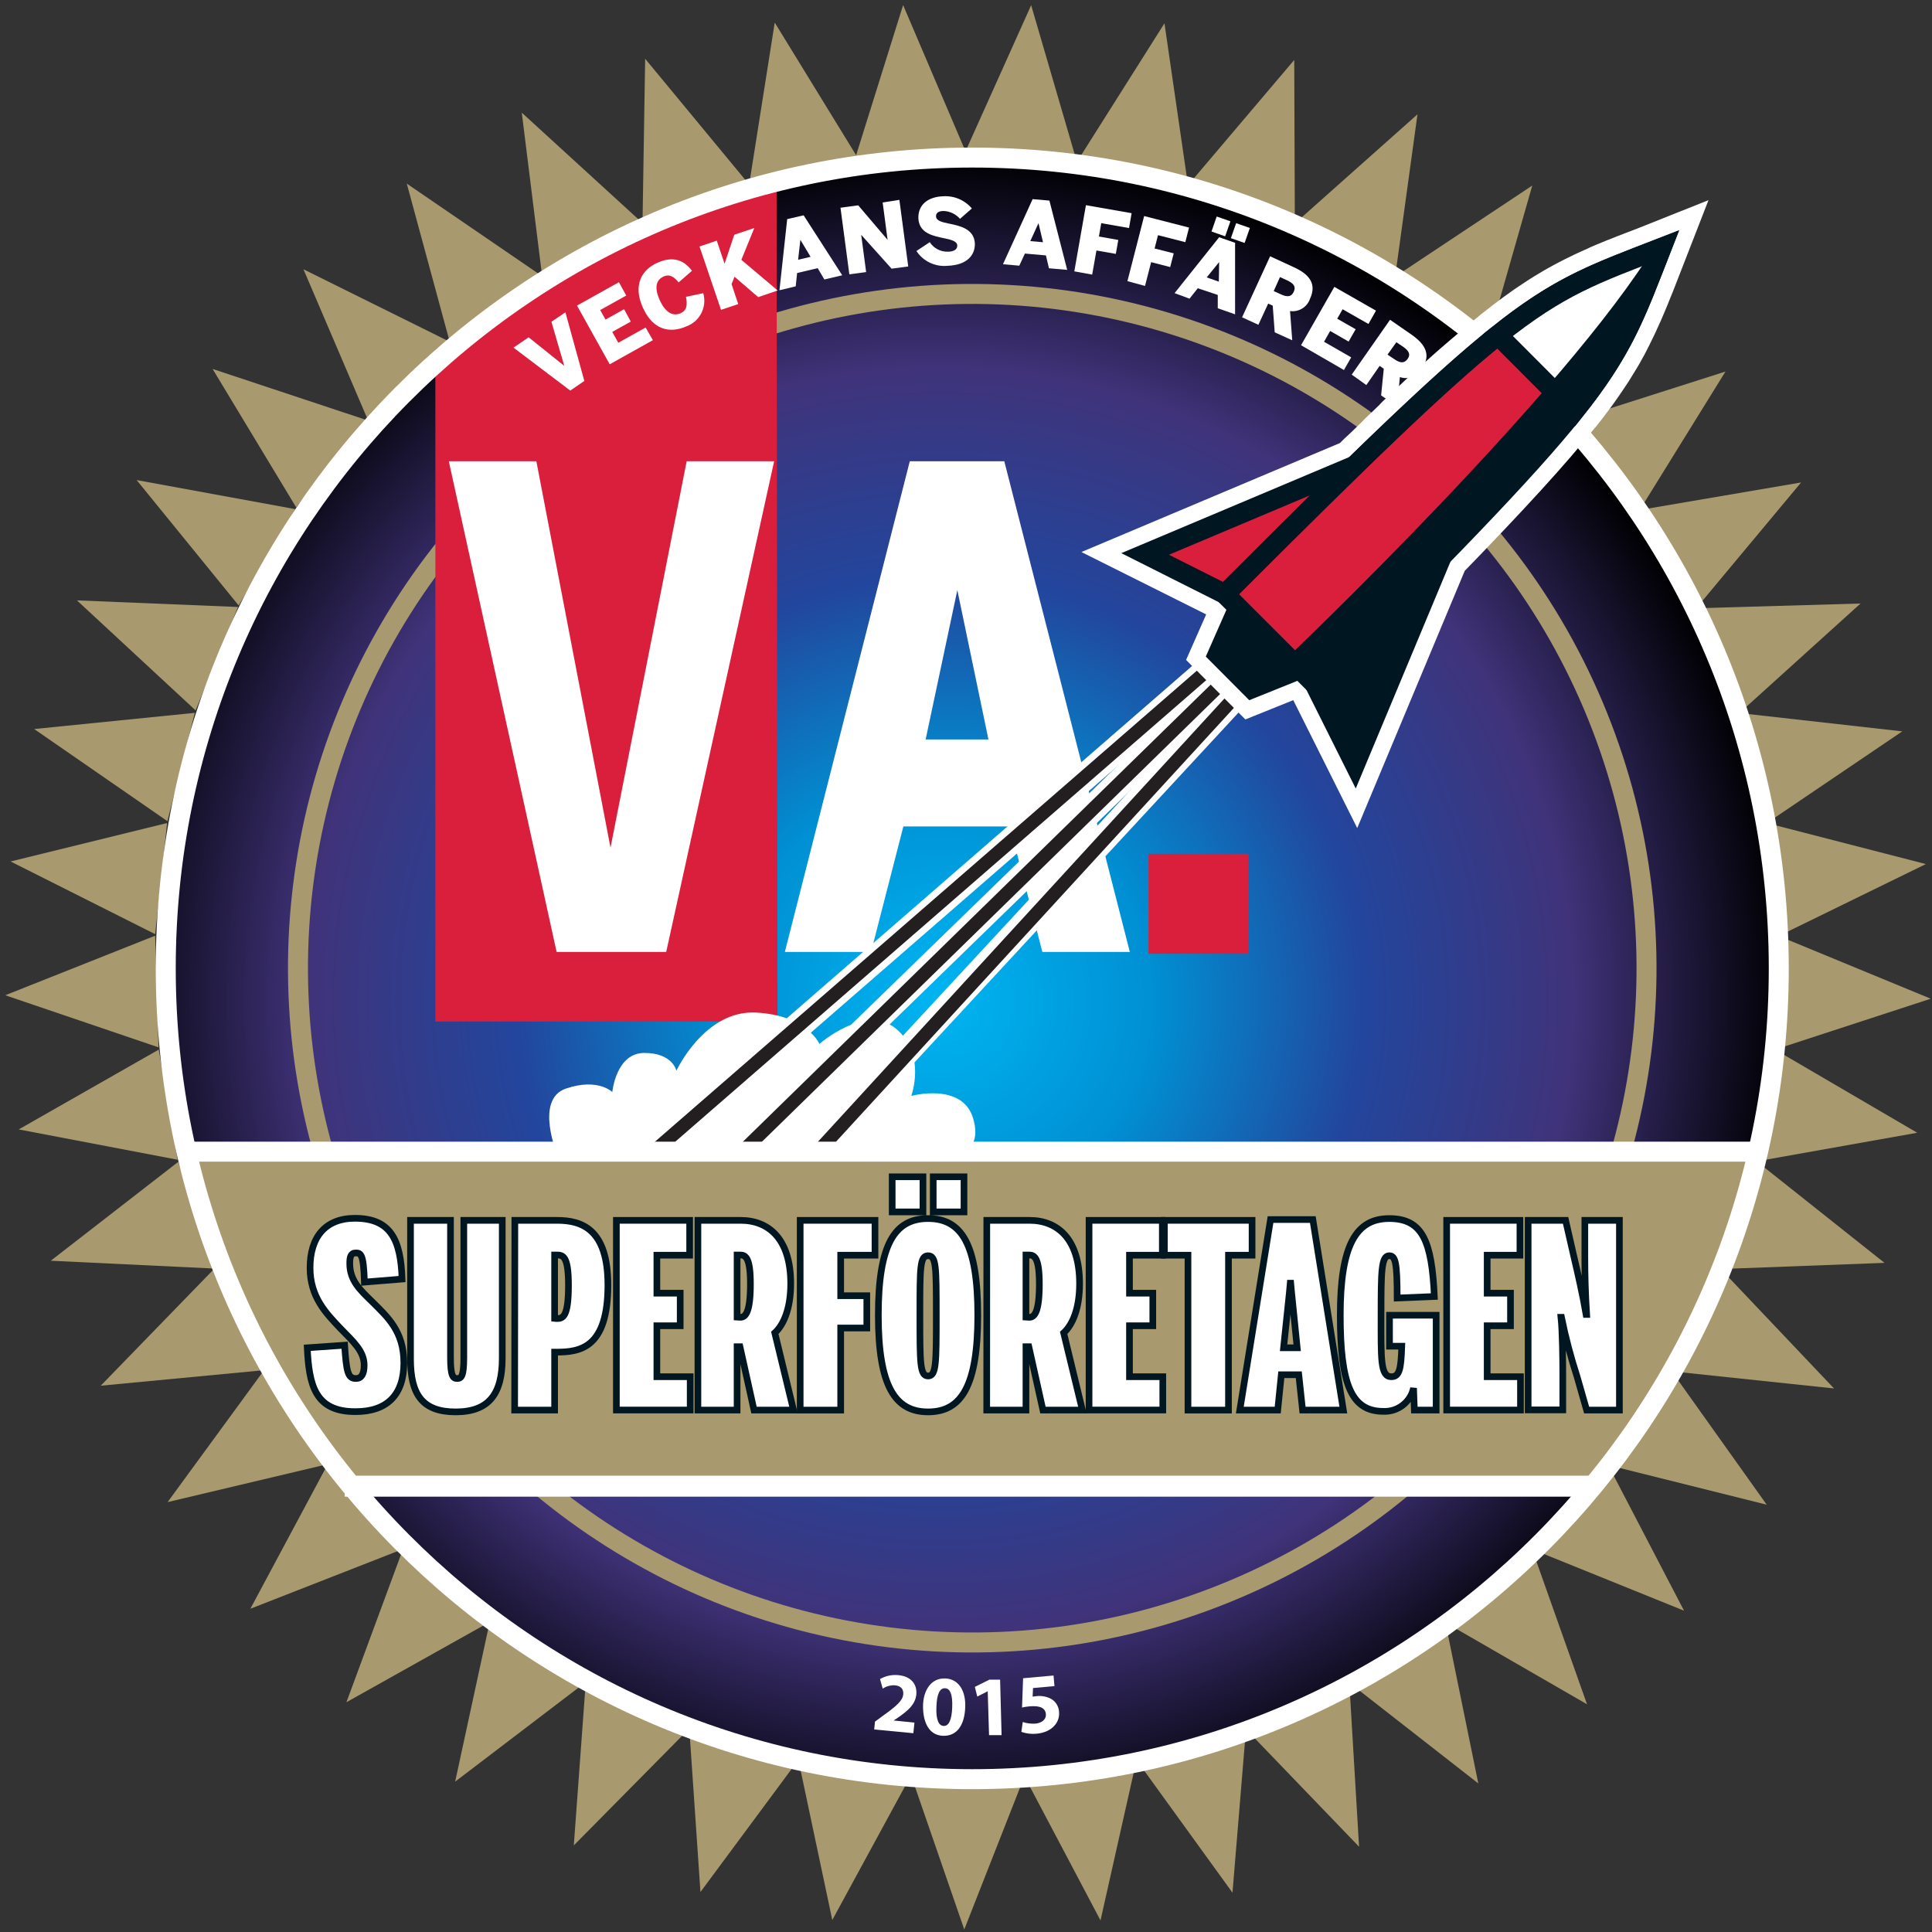 <?xml version="1.0" encoding="UTF-8"?>
<svg width="290px" height="290px" viewBox="0 0 290 290" version="1.1" xmlns="http://www.w3.org/2000/svg" xmlns:xlink="http://www.w3.org/1999/xlink">
    <rect x="0" y="0" width="290" height="290" fill="#333333" stroke="none"/>
    <title>vas-superforetagen-2012-205-04</title>
    <defs>
        <radialGradient cx="50.001%" cy="49.995%" fx="50.001%" fy="49.995%" r="49.995%" id="radialGradient-1">
            <stop stop-color="#00B5F1" offset="0%"></stop>
            <stop stop-color="#0090D3" offset="25%"></stop>
            <stop stop-color="#22469D" offset="50%"></stop>
            <stop stop-color="#40337A" offset="75%"></stop>
            <stop stop-color="#000002" offset="100%"></stop>
        </radialGradient>
    </defs>
    <g id="Icons-and-Illus" stroke="none" stroke-width="1" fill="none" fill-rule="evenodd">
        <g id="Artboard" transform="translate(-988, -1544)">
            <g id="vas-superforetagen-2012-205-04" transform="translate(988, 1544)">
                <polygon id="Path" fill="#A8996E" fill-rule="nonzero" points="161.56 24 144.83 22.93 154.78 0.78"></polygon>
                <polygon id="Path" fill="#A8996E" fill-rule="nonzero" points="178.27 27.43 161.84 24 174.79 3.5"></polygon>
                <polygon id="Path" fill="#A8996E" fill-rule="nonzero" points="194.36 33.18 178.57 27.51 194.27 9"></polygon>
                <polygon id="Path" fill="#A8996E" fill-rule="nonzero" points="209.47 41.12 194.63 33.3 212.77 17.16"></polygon>
                <polygon id="Path" fill="#A8996E" fill-rule="nonzero" points="223.35 51.12 209.75 41.3 230 27.85"></polygon>
                <polygon id="Path" fill="#A8996E" fill-rule="nonzero" points="246.27 76.32 235.9 63.14 259 55.77"></polygon>
                <polygon id="Path" fill="#A8996E" fill-rule="nonzero" points="254.86 91 246.42 76.5 270.35 72.42"></polygon>
                <polygon id="Path" fill="#A8996E" fill-rule="nonzero" points="261.33 106.81 255 91.29 279.27 90.59"></polygon>
                <polygon id="Path" fill="#A8996E" fill-rule="nonzero" points="265.51 123.34 261.42 107.07 285.54 109.78"></polygon>
                <polygon id="Path" fill="#A8996E" fill-rule="nonzero" points="267.35 140.32 265.57 123.64 289.08 129.7"></polygon>
                <polygon id="Path" fill="#A8996E" fill-rule="nonzero" points="266.81 157.42 267.36 140.65 289.81 149.91"></polygon>
                <polygon id="Path" fill="#A8996E" fill-rule="nonzero" points="263.91 174.28 266.78 157.75 287.78 170.03"></polygon>
                <polygon id="Path" fill="#A8996E" fill-rule="nonzero" points="258.71 190.47 263.87 174.47 282.87 189.56"></polygon>
                <polygon id="Path" fill="#A8996E" fill-rule="nonzero" points="251.23 205.87 258.59 190.8 275.29 208.41"></polygon>
                <polygon id="Path" fill="#A8996E" fill-rule="nonzero" points="241.73 220 251.11 206.09 265.19 225.86"></polygon>
                <polygon id="Path" fill="#A8996E" fill-rule="nonzero" points="230.35 232.7 241.56 220.23 252.78 241.77"></polygon>
                <polygon id="Path" fill="#A8996E" fill-rule="nonzero" points="217.27 243.73 230.11 232.94 238.22 255.82"></polygon>
                <polygon id="Path" fill="#A8996E" fill-rule="nonzero" points="202.83 252.81 217.04 243.91 221.9 267.7"></polygon>
                <polygon id="Path" fill="#A8996E" fill-rule="nonzero" points="187.24 259.78 202.56 253 204 277.2"></polygon>
                <polygon id="Path" fill="#A8996E" fill-rule="nonzero" points="170.82 264.5 187 259.9 185 284.1"></polygon>
                <polygon id="Path" fill="#A8996E" fill-rule="nonzero" points="153.9 266.88 170.51 264.58 165.19 288.26"></polygon>
                <polygon id="Path" fill="#A8996E" fill-rule="nonzero" points="136.84 266.75 153.62 267.02 144.74 289.62"></polygon>
                <polygon id="Path" fill="#A8996E" fill-rule="nonzero" points="119.92 264.53 136.53 266.87 124.93 288.2"></polygon>
                <polygon id="Path" fill="#A8996E" fill-rule="nonzero" points="103.49 259.83 119.61 264.47 105.14 284"></polygon>
                <polygon id="Path" fill="#A8996E" fill-rule="nonzero" points="87.9 252.86 103.21 259.72 86.13 277"></polygon>
                <polygon id="Path" fill="#A8996E" fill-rule="nonzero" points="73.44 243.79 87.63 252.72 68.32 267.43"></polygon>
                <polygon id="Path" fill="#A8996E" fill-rule="nonzero" points="60.39 232.8 73.21 243.63 52 255.51"></polygon>
                <polygon id="Path" fill="#A8996E" fill-rule="nonzero" points="49 220.15 60.2 232.63 37.58 241.48"></polygon>
                <polygon id="Path" fill="#A8996E" fill-rule="nonzero" points="39.44 205.94 48.78 219.87 25.16 225.47"></polygon>
                <polygon id="Path" fill="#A8996E" fill-rule="nonzero" points="32 190.61 39.31 205.7 15.12 208"></polygon>
                <polygon id="Path" fill="#A8996E" fill-rule="nonzero" points="26.75 174.4 31.87 190.4 7.62 189.24"></polygon>
                <polygon id="Path" fill="#A8996E" fill-rule="nonzero" points="23.83 157.55 26.66 174.08 2.81 169.53"></polygon>
                <polygon id="Path" fill="#A8996E" fill-rule="nonzero" points="23.29 140.45 23.79 157.21 0.79 149.39"></polygon>
                <polygon id="Path" fill="#A8996E" fill-rule="nonzero" points="25.08 123.54 23.29 140.22 1.59 129.31"></polygon>
                <polygon id="Path" fill="#A8996E" fill-rule="nonzero" points="29.24 107 25.13 123.26 5.13 109.43"></polygon>
                <polygon id="Path" fill="#A8996E" fill-rule="nonzero" points="35.73 91.11 29.36 106.63 11.55 90.12"></polygon>
                <polygon id="Path" fill="#A8996E" fill-rule="nonzero" points="44.3 76.42 35.83 90.89 20.51 72.06"></polygon>
                <polygon id="Path" fill="#A8996E" fill-rule="nonzero" points="54.87 63 44.46 76.16 31.91 55.38"></polygon>
                <polygon id="Path" fill="#A8996E" fill-rule="nonzero" points="67.22 51.16 55.1 62.75 45.55 40.42"></polygon>
                <polygon id="Path" fill="#A8996E" fill-rule="nonzero" points="81 41.2 67.42 51 61.06 27.56"></polygon>
                <polygon id="Path" fill="#A8996E" fill-rule="nonzero" points="96.17 33.23 81.32 41 78.32 16.91"></polygon>
                <polygon id="Path" fill="#A8996E" fill-rule="nonzero" points="112.25 27.46 96.45 33.1 96.84 8.82"></polygon>
                <polygon id="Path" fill="#A8996E" fill-rule="nonzero" points="128.94 24 112.5 27.39 116.29 3.39"></polygon>
                <polygon id="Path" fill="#A8996E" fill-rule="nonzero" points="145.05 23 128.31 23.93 135.56 0.76"></polygon>
                <path d="M266.56,145.35 C266.564,194.137 237.178,238.123 192.106,256.795 C147.034,275.468 95.151,265.151 60.652,230.655 C26.153,196.158 15.832,144.277 34.501,99.203 C53.17,54.129 97.153,24.74 145.94,24.74 C177.929,24.737 208.61,37.443 231.231,60.062 C253.852,82.681 266.56,113.361 266.56,145.35 Z" id="Path" fill="url(#radialGradient-1)" fill-rule="nonzero"></path>
                <circle id="Oval" stroke="#A8996E" stroke-width="3" transform="translate(145.939, 145.332) rotate(-82.92) translate(-145.939, -145.332) " cx="145.939" cy="145.332" r="101.21"></circle>
                <path d="M131.22,259.6 L131.34,258.42 L132.51,257.56 C134.51,256.12 135.51,255.28 135.58,254.32 C135.65,253.64 135.3,253.06 134.34,252.97 C133.689,252.932 133.043,253.108 132.5,253.47 L132.09,252.03 C132.942,251.544 133.926,251.341 134.9,251.45 C136.77,251.64 137.69,252.84 137.54,254.35 C137.39,255.86 136.28,256.75 134.97,257.7 L134.14,258.25 L134.14,258.25 L137.26,258.57 L137.1,260.16 L131.22,259.6 Z" id="Path" fill="#FFFFFF" fill-rule="nonzero"></path>
                <path d="M144.88,256.32 C144.78,258.89 143.68,260.62 141.55,260.55 C139.42,260.48 138.55,258.5 138.55,256.14 C138.55,253.78 139.73,251.86 141.88,251.94 C144.03,252.02 145,254 144.88,256.32 Z M140.56,256.21 C140.47,258.12 140.9,259.05 141.66,259.07 C142.42,259.09 142.86,258.17 142.93,256.27 C143,254.37 142.64,253.44 141.85,253.41 C141.06,253.38 140.62,254.27 140.56,256.21 Z" id="Shape" fill="#FFFFFF" fill-rule="nonzero"></path>
                <polygon id="Path" fill="#FFFFFF" fill-rule="nonzero" points="148.26 253.86 148.26 253.86 146.69 254.66 146.33 253.21 148.51 252.12 150.12 252.12 150.34 260.45 148.46 260.45"></polygon>
                <path d="M158.28,253.09 L155.06,253.38 L155,254.67 C155.175,254.636 155.352,254.612 155.53,254.6 C156.3,254.506 157.08,254.645 157.77,255 C158.487,255.416 158.941,256.171 158.97,257 C159.1,258.54 157.9,260 155.66,260.23 C154.866,260.318 154.063,260.226 153.31,259.96 L153.52,258.48 C154.139,258.683 154.791,258.764 155.44,258.72 C156.24,258.64 157.06,258.18 156.99,257.3 C156.92,256.42 156.18,255.98 154.52,256.13 C154.146,256.162 153.775,256.222 153.41,256.31 L153.57,251.91 L158.14,251.5 L158.28,253.09 Z" id="Path" fill="#FFFFFF" fill-rule="nonzero"></path>
                <polygon id="Path" fill="#DA1F3D" fill-rule="nonzero" points="116.71 153.33 65.35 153.33 65.35 52.49 72.17 47.39 79.98 41.85 83.92 39.84 95.17 33.88 111.45 28.08 111.62 28 116.57 26.99"></polygon>
                <polyline id="Path" fill="#A8996E" fill-rule="nonzero" points="263.45 172.84 259.74 187.19 251.07 204.87 237.98 223.61 52.43 223.29 40.75 206.7 31.72 188.47 27.54 173.23"></polyline>
                <path d="M267,145.35 C267,212.57 212.8,267.06 145.93,267.06 C79.06,267.06 24.88,212.57 24.88,145.35 C24.88,78.13 79.08,23.65 145.94,23.65 C212.8,23.65 267,78.13 267,145.35 Z" id="Path" stroke="#FFFFFF" stroke-width="3"></path>
                <line x1="51.75" y1="223.08" x2="238.8" y2="223.08" id="Path" stroke="#FFFFFF" stroke-width="3.15"></line>
                <polygon id="Path" fill="#FFFFFF" fill-rule="nonzero" points="100 142.89 83.55 142.89 67.37 69.24 80.51 69.24 91.64 127.24 103.07 69.24 116.2 69.24"></polygon>
                <path d="M156.46,142.89 L151.6,124.05 L135.6,124.05 L130.75,142.89 L117.81,142.89 L136.56,69.24 L150.75,69.24 L169.59,142.89 L156.46,142.89 Z M143.7,88.58 L138.94,111 L148.37,111 L143.7,88.58 Z" id="Shape" fill="#FFFFFF" fill-rule="nonzero"></path>
                <rect id="Rectangle" fill="#DA1F3D" fill-rule="nonzero" x="172.4" y="128.16" width="15" height="15"></rect>
                <polygon id="Path" fill="#FFFFFF" fill-rule="nonzero" points="85.6 58.63 77.08 52.18 79.35 50.63 84.7 54.92 84.7 54.92 82.77 48.3 84.87 46.88 87.71 57.18"></polygon>
                <polygon id="Path" fill="#FFFFFF" fill-rule="nonzero" points="91.52 54.68 86.61 45.87 92.9 42.36 94 44.36 90.09 46.54 90.89 47.97 93.68 46.41 94.68 48.27 91.9 49.82 92.81 51.45 96.91 49.16 98 51.06"></polygon>
                <path d="M96.49,46.16 C94.98,42.79 96.32,40.5 98.66,39.45 C101.17,38.32 102.75,39.17 103.87,40.64 L101.87,42.39 C101.23,41.62 100.57,41.08 99.61,41.5 C98.38,42.06 98.25,43.33 99.02,45.04 C99.79,46.75 100.88,47.55 102.11,47.04 C103.11,46.61 103.2,45.82 102.97,44.55 L105.56,44.01 C106.161,46.089 105.039,48.276 103,49 C100.52,50.08 98,49.53 96.49,46.16 Z" id="Path" fill="#FFFFFF" fill-rule="nonzero"></path>
                <polygon id="Path" fill="#FFFFFF" fill-rule="nonzero" points="108.23 46.51 105 37 107.59 36.12 108.76 39.59 110.22 35.23 113.22 34.23 111.28 39 116.73 43.6 113.81 44.6 110.26 41.54 109.81 42.64 110.81 45.64"></polygon>
                <path d="M117,43.57 L118.16,32.89 L120.63,32.32 L126.42,41.32 L123.74,41.95 L122.74,40.25 L119.65,40.98 L119.44,42.98 L117,43.57 Z M119.8,38.99 L121.67,38.55 L120.14,36 L120.14,36 L119.8,38.99 Z" id="Shape" fill="#FFFFFF" fill-rule="nonzero"></path>
                <polygon id="Path" fill="#FFFFFF" fill-rule="nonzero" points="127.49 41.18 126.16 31.18 128.82 30.82 133.23 36 133.23 36 132.49 30.39 135 30 136.33 40 133.83 40.33 129.27 35.25 129.27 35.25 130.01 40.84"></polygon>
                <path d="M137.56,37.68 L139.56,36.35 C140.149,37.265 141.172,37.807 142.26,37.78 C143.09,37.78 143.71,37.49 143.69,36.86 C143.67,36.23 142.85,36 141.85,35.79 C140.18,35.43 137.98,35.09 137.85,32.79 C137.78,30.73 139.29,29.54 141.58,29.46 C143.222,29.355 144.817,30.034 145.88,31.29 L144.1,32.85 C143.48,32.137 142.594,31.71 141.65,31.67 C140.87,31.67 140.49,31.97 140.5,32.45 C140.5,33.12 141.33,33.33 142.33,33.54 C143.99,33.88 146.22,34.3 146.33,36.54 C146.38,38.15 145.33,39.79 142.2,39.9 C140.362,40.073 138.578,39.22 137.56,37.68 L137.56,37.68 Z" id="Path" fill="#FFFFFF" fill-rule="nonzero"></path>
                <path d="M150.55,39.66 L155,29.89 L157.52,30.11 L160.19,40.51 L157.45,40.27 L157,38.34 L153.84,38.06 L153,39.88 L150.55,39.66 Z M154.65,36.19 L156.56,36.36 L155.88,33.5 L155.88,33.5 L154.65,36.19 Z" id="Shape" fill="#FFFFFF" fill-rule="nonzero"></path>
                <polygon id="Path" fill="#FFFFFF" fill-rule="nonzero" points="161.26 40.73 163 30.8 169.86 32 169.47 34.23 165.3 33.5 164.95 35.5 167.86 36.02 167.49 38.11 164.58 37.6 163.94 41.22"></polygon>
                <polygon id="Path" fill="#FFFFFF" fill-rule="nonzero" points="169.23 42.2 171.74 32.43 178.48 34.16 177.92 36.35 173.82 35.3 173.31 37.3 176.18 38.03 175.65 40.09 172.79 39.35 171.87 42.92"></polygon>
                <path d="M176.31,44 L183,35.61 L185.39,36.45 L185.39,47.18 L182.79,46.27 L182.79,44.27 L179.79,43.27 L178.55,44.83 L176.31,44 Z M181.13,41.64 L182.95,42.28 L183,39.34 L183,39.34 L181.13,41.64 Z M182.63,32.5 L184.69,33.22 L183.9,35.47 L181.85,34.75 L182.63,32.5 Z M185.55,33.5 L187.61,34.22 L186.82,36.47 L184.76,35.75 L185.55,33.5 Z" id="Shape" fill="#FFFFFF" fill-rule="nonzero"></path>
                <path d="M186.44,47.63 L190.65,38.47 L194.23,40.12 C196.58,41.2 197.66,42.64 196.64,44.84 C196.215,46.098 194.955,46.875 193.64,46.69 L193.97,51.08 L191.34,49.88 L191.04,45.88 L190.36,45.57 L188.89,48.75 L186.44,47.63 Z M191.19,43.69 L192.26,44.18 C193.26,44.64 193.85,44.56 194.2,43.79 C194.55,43.02 194.2,42.55 193.2,42.08 L192.13,41.59 L191.19,43.69 Z" id="Shape" fill="#FFFFFF" fill-rule="nonzero"></path>
                <polygon id="Path" fill="#FFFFFF" fill-rule="nonzero" points="195.29 51.82 200.29 43.06 206.54 46.63 205.41 48.63 201.53 46.42 200.72 47.84 203.49 49.42 202.43 51.27 199.66 49.68 198.74 51.3 202.82 53.64 201.73 55.54"></polygon>
                <path d="M202.9,56.23 L208.65,48 L211.89,50.24 C214.01,51.72 214.82,53.33 213.44,55.32 C212.799,56.5 211.398,57.042 210.13,56.6 L209.69,60.99 L207.31,59.35 L207.71,55.35 L207.09,54.92 L205.09,57.8 L202.9,56.23 Z M208.27,53.23 L209.27,53.9 C210.18,54.53 210.77,54.56 211.27,53.9 C211.77,53.24 211.52,52.68 210.6,52.04 L209.6,51.37 L208.27,53.23 Z" id="Shape" fill="#FFFFFF" fill-rule="nonzero"></path>
                <path d="M46.12,202.31 L51.73,201.92 C52,206 52.23,206.92 53.43,206.92 C54.24,206.92 54.66,206.27 54.66,204.92 C54.66,202.77 52.97,201.34 51.08,199.38 C48.93,197.11 46.54,194.68 46.54,190.3 C46.54,185.76 48.77,182.87 53.27,182.87 C58.62,182.87 60.16,186.06 60.35,191.99 L54.7,192.45 C54.58,188.22 54.16,188.07 53.39,188.07 C52.62,188.07 52.5,188.76 52.5,189.64 C52.5,192.26 54.08,193.64 55.89,195.42 C58.12,197.65 60.62,199.8 60.62,204.57 C60.62,209.34 58.12,211.89 53.39,211.89 C47.19,211.93 46.39,207.77 46.12,202.31 Z" id="Path" stroke="#001722" fill="#FFFFFF" fill-rule="nonzero"></path>
                <path d="M61.62,204 L61.62,183.18 L67.62,183.18 L67.62,203.73 C67.62,206.58 68.01,206.92 68.62,206.92 C69.23,206.92 69.62,206.61 69.62,203.81 L69.62,183.18 L75.39,183.18 L75.39,203.88 C75.39,209.23 73.39,211.93 68.39,211.93 C63.39,211.93 61.62,209.31 61.62,204 Z" id="Path" stroke="#001722" fill="#FFFFFF" fill-rule="nonzero"></path>
                <path d="M77.28,183.18 L83.63,183.18 C87.33,183.18 91.25,184.49 91.25,192.88 C91.25,202.38 87.06,202.96 83.48,202.96 L83.25,202.96 L83.25,211.66 L77.25,211.66 L77.28,183.18 Z M83.56,197.92 C84.48,197.92 85.33,197.73 85.33,192.92 C85.33,188.46 84.48,188.38 83.52,188.38 L83.25,188.38 L83.25,197.89 L83.56,197.92 Z" id="Shape" stroke="#001722" fill="#FFFFFF" fill-rule="nonzero"></path>
                <polygon id="Path" stroke="#001722" fill="#FFFFFF" fill-rule="nonzero" points="92.52 183.18 103.52 183.18 103.52 188.41 98.6 188.41 98.6 194.11 102.1 194.11 102.1 199 98.6 199 98.6 206.65 103.6 206.65 103.6 211.65 92.52 211.65"></polygon>
                <path d="M104.76,183.18 L111.18,183.18 C115.3,183.18 118.69,185.87 118.69,192.68 C118.69,196.3 117.69,198.8 116.3,200.07 L119.11,211.66 L113.18,211.66 L111.07,202.15 L110.64,202.15 L110.64,211.66 L104.76,211.66 L104.76,183.18 Z M111.14,197.73 C111.95,197.73 112.64,196.88 112.64,192.73 C112.64,188.85 111.95,188.38 111.11,188.38 L110.64,188.38 L110.64,197.7 L111.14,197.73 Z" id="Shape" stroke="#001722" fill="#FFFFFF" fill-rule="nonzero"></path>
                <polygon id="Path" stroke="#001722" fill="#FFFFFF" fill-rule="nonzero" points="120.11 183.18 131.34 183.18 131.34 188.41 126.19 188.41 126.19 194.49 130.11 194.49 130.11 199.34 126.19 199.34 126.19 211.66 120.11 211.66"></polygon>
                <path d="M131.84,197.42 C131.84,186.8 134.27,182.91 139.31,182.91 C144.35,182.91 146.77,186.8 146.77,197.42 C146.77,208.04 144.31,211.93 139.31,211.93 C134.31,211.93 131.84,208 131.84,197.42 Z M133.92,176.64 L138.54,176.64 L138.54,181.91 L133.92,181.91 L133.92,176.64 Z M140.54,197.42 C140.54,190.22 140.54,188.49 139.31,188.49 C138.08,188.49 138.08,190.22 138.08,197.42 C138.08,204.62 138.08,206.54 139.31,206.54 C140.54,206.54 140.54,204.61 140.54,197.42 L140.54,197.42 Z M140.08,176.64 L144.7,176.64 L144.7,181.91 L140.08,181.91 L140.08,176.64 Z" id="Shape" stroke="#001722" fill="#FFFFFF" fill-rule="nonzero"></path>
                <path d="M148.12,183.18 L154.55,183.18 C158.66,183.18 162.05,185.87 162.05,192.68 C162.05,196.3 161.05,198.8 159.66,200.07 L162.47,211.66 L156.55,211.66 L154.43,202.15 L154,202.15 L154,211.66 L148.11,211.66 L148.12,183.18 Z M154.51,197.73 C155.31,197.73 156.01,196.88 156.01,192.73 C156.01,188.85 155.31,188.38 154.47,188.38 L154,188.38 L154,197.7 L154.51,197.73 Z" id="Shape" stroke="#001722" fill="#FFFFFF" fill-rule="nonzero"></path>
                <polygon id="Path" stroke="#001722" fill="#FFFFFF" fill-rule="nonzero" points="163.47 183.18 174.47 183.18 174.47 188.41 169.54 188.41 169.54 194.11 173.04 194.11 173.04 199 169.54 199 169.54 206.65 174.54 206.65 174.54 211.65 163.47 211.65"></polygon>
                <polygon id="Path" stroke="#001722" fill="#FFFFFF" fill-rule="nonzero" points="178.32 188.41 174.78 188.41 174.78 183.18 187.94 183.18 187.94 188.41 184.4 188.41 184.4 211.66 178.32 211.66"></polygon>
                <path d="M190.71,183.06 L197.06,183.06 L201.64,211.66 L195.52,211.66 L194.95,206.35 L192.33,206.35 L191.79,211.66 L186.1,211.66 L190.71,183.06 Z M194.71,202.31 L194.01,195.38 C193.9,194.38 193.82,193.49 193.74,192.61 L193.67,192.61 C193.59,193.49 193.51,194.42 193.4,195.38 L192.67,202.31 L194.71,202.31 Z" id="Shape" stroke="#001722" fill="#FFFFFF" fill-rule="nonzero"></path>
                <path d="M201.18,197.42 C201.18,186.99 203.49,182.91 208.53,182.91 C213.57,182.91 214.92,186.37 215.3,194.61 L209.72,194.84 C209.72,189.45 209.45,188.49 208.53,188.49 C207.33,188.49 207.3,190.88 207.3,197.42 C207.3,203.96 207.18,206.65 208.84,206.65 C210.07,206.65 210.3,205.5 210.41,202.07 L208.57,202.07 L208.57,197.42 L215.57,197.42 L215.57,211.66 L212.3,211.66 L212.18,208.35 L212.18,208.35 C211.723,210.468 209.805,211.947 207.64,211.85 C202.87,211.85 201.18,207.85 201.18,197.42 Z" id="Path" stroke="#001722" fill="#FFFFFF" fill-rule="nonzero"></path>
                <polygon id="Path" stroke="#001722" fill="#FFFFFF" fill-rule="nonzero" points="217.15 183.18 228.15 183.18 228.15 188.41 223.23 188.41 223.23 194.11 226.73 194.11 226.73 199 223.23 199 223.23 206.65 228.23 206.65 228.23 211.65 217.15 211.65"></polygon>
                <path d="M229.38,183.18 L235,183.18 L236.19,188.38 C236.85,191.18 237.58,194.38 238.08,197.3 L238.16,197.3 C237.96,194.15 237.89,191.3 237.89,188.76 L237.89,183.18 L243.08,183.18 L243.08,211.66 L238.16,211.66 L236.73,206.66 C235.778,203.73 234.994,200.749 234.38,197.73 L234.31,197.73 C234.54,199.93 234.58,204.43 234.58,206.39 L234.58,211.63 L229.38,211.63 L229.38,183.18 Z" id="Path" stroke="#001722" fill="#FFFFFF" fill-rule="nonzero"></path>
                <path d="M83.68,173.39 C83.68,173.39 80.16,165.01 84.97,163.39 C89.78,161.77 91.91,163.92 91.91,163.92 C91.91,163.92 92.45,158.05 96.72,158.05 C100.99,158.05 101.53,160.72 101.53,160.72 C101.53,160.72 105.76,151.59 113.46,151.99 C121.16,152.39 123,156.7 123,156.7 C123,156.7 129.9,150.61 134.49,154.41 C139.08,158.21 136.79,164.5 136.79,164.5 C136.79,164.5 144.48,162.4 146.08,167.9 C147.68,173.4 142.79,173.39 142.79,173.39 L83.68,173.39 Z" id="Path" fill="#FFFFFF" fill-rule="nonzero"></path>
                <line x1="182.43" y1="99.58" x2="98.86" y2="172.22" id="Path" stroke="#FFFFFF" stroke-width="4"></line>
                <line x1="184.4" y1="101.55" x2="111.34" y2="172.55" id="Path" stroke="#FFFFFF" stroke-width="4"></line>
                <line x1="186.33" y1="103.56" x2="122.55" y2="172.42" id="Path" stroke="#FFFFFF" stroke-width="4"></line>
                <line x1="182.43" y1="99.58" x2="98.86" y2="172.22" id="Path" stroke="#231F20" stroke-width="2"></line>
                <line x1="184.4" y1="101.55" x2="112.16" y2="172.14" id="Path" stroke="#231F20" stroke-width="2"></line>
                <line x1="186.33" y1="103.56" x2="122.68" y2="172.96" id="Path" stroke="#231F20" stroke-width="2"></line>
                <path d="M236.27,61.76 L236.44,61.54 L237.54,60.14 L237.88,59.68 L238.72,58.56 L239.1,58.03 L239.8,57.03 L240.18,56.47 L240.78,55.58 L241.15,55.01 C241.33,54.72 241.51,54.44 241.68,54.15 C241.85,53.86 241.91,53.78 242.02,53.6 L242.52,52.77 L242.83,52.21 C242.99,51.94 243.14,51.66 243.29,51.39 L243.57,50.85 L244,50 C244.08,49.82 244.18,49.65 244.26,49.47 L244.68,48.61 L244.92,48.1 C245.06,47.8 245.2,47.5 245.33,47.19 C245.46,46.88 245.48,46.88 245.55,46.72 L245.98,45.72 L246.16,45.3 C246.32,44.93 246.47,44.55 246.63,44.17 L246.76,43.84 L247.3,42.5 L247.38,42.32 L249.38,37.18 C246.88,38.18 244.69,38.98 242.66,39.8 L242.49,39.87 L241.22,40.39 L240.86,40.55 C240.51,40.69 240.16,40.84 239.86,41 L239.4,41.2 L238.48,41.62 L237.96,41.86 L237.13,42.27 L236.56,42.55 L235.78,42.95 L235.18,43.27 L234.43,43.68 L233.8,44.04 L233.06,44.48 L232.41,44.87 L231.66,45.34 L230.99,45.78 C230.73,45.94 230.47,46.12 230.21,46.3 L229.53,46.76 L228.69,47.36 L228.03,47.83 L227.03,48.58 L226.47,49 L225.08,50.09 L224.86,50.26 L224.86,50.26 L224.86,50.26 L223.86,51.09 L223.23,51.61 L222.23,52.43 L221.47,53.08 L220.47,53.92 L219.59,54.68 L218.59,55.54 L217.59,56.43 L216.59,57.32 L215.47,58.32 L214.47,59.24 L213.23,60.39 L212.23,61.33 C211.77,61.75 211.31,62.19 210.84,62.64 C210.37,63.09 210.16,63.27 209.84,63.64 C209.33,64.12 208.84,64.64 208.29,65.12 C207.95,65.43 207.62,65.76 207.29,66.12 L205.55,67.81 L204.55,68.74 L202.55,70.74 L201.67,71.6 C200.91,72.33 200.14,73.1 199.35,73.87 L198.57,74.64 L195.91,77.26 L195.25,77.91 L193.54,79.61 L203.13,70 L171.89,83.17 L183.89,89.17 L183.89,89.17 L185.89,91.17 L182.8,98.17 L187.9,103.29 L195.1,100.39 L197.4,102.7 L197.4,102.7 L203.4,114.7 L216.46,83.45 C225.9,73.74 232.03,67.03 236.29,61.7 L236.27,61.76 Z" id="Path" stroke="#FFFFFF" stroke-width="8" fill="#001722" fill-rule="nonzero"></path>
                <polygon id="Path" stroke="#001722" stroke-width="3" fill="#001722" fill-rule="nonzero" points="187.88 103.34 182.78 98.22 186.87 88.94 197.42 99.5"></polygon>
                <polygon id="Path" stroke="#001722" stroke-width="3" fill="#DA1F3D" fill-rule="nonzero" points="203.13 69.98 171.89 83.15 183.88 89.18"></polygon>
                <path d="M183.86,89.19 C228.68,44.34 230.4,44.58 249.4,37.19 C241.99,56.19 242.22,57.89 197.4,102.74 L183.86,89.19 Z" id="Path" stroke="#001722" stroke-width="3" fill="#DA1F3D" fill-rule="nonzero"></path>
                <polygon id="Path" stroke="#001722" stroke-width="3" fill="#001722" fill-rule="nonzero" points="216.44 83.48 203.38 114.76 197.38 102.76"></polygon>
                <path d="M183.86,89.19 C204.99,68.05 216.54,56.92 224.86,50.3" id="Path" stroke="#001722" stroke-width="3" fill="#DA1F3D" fill-rule="nonzero"></path>
                <line x1="27.01" y1="172.87" x2="263.35" y2="172.87" id="Path" stroke="#FFFFFF" stroke-width="3"></line>
                <path d="M224.84,50.3 C234.14,42.87 239.36,41.11 249.4,37.22 C245.48,47.22 243.7,52.46 236.27,61.76 L224.84,50.3 Z" id="Path" stroke="#001722" stroke-width="3" fill="#FFFFFF" fill-rule="nonzero"></path>
                <path d="M197.39,102.77 C242.22,57.92 241.99,56.19 249.39,37.22 C236.03,59.36 194.1,99.27 194.1,99.27 L197.39,102.77 Z" id="Path" stroke="#001722" stroke-width="2" fill="#001722" fill-rule="nonzero"></path>
            </g>
        </g>
    </g>
</svg>